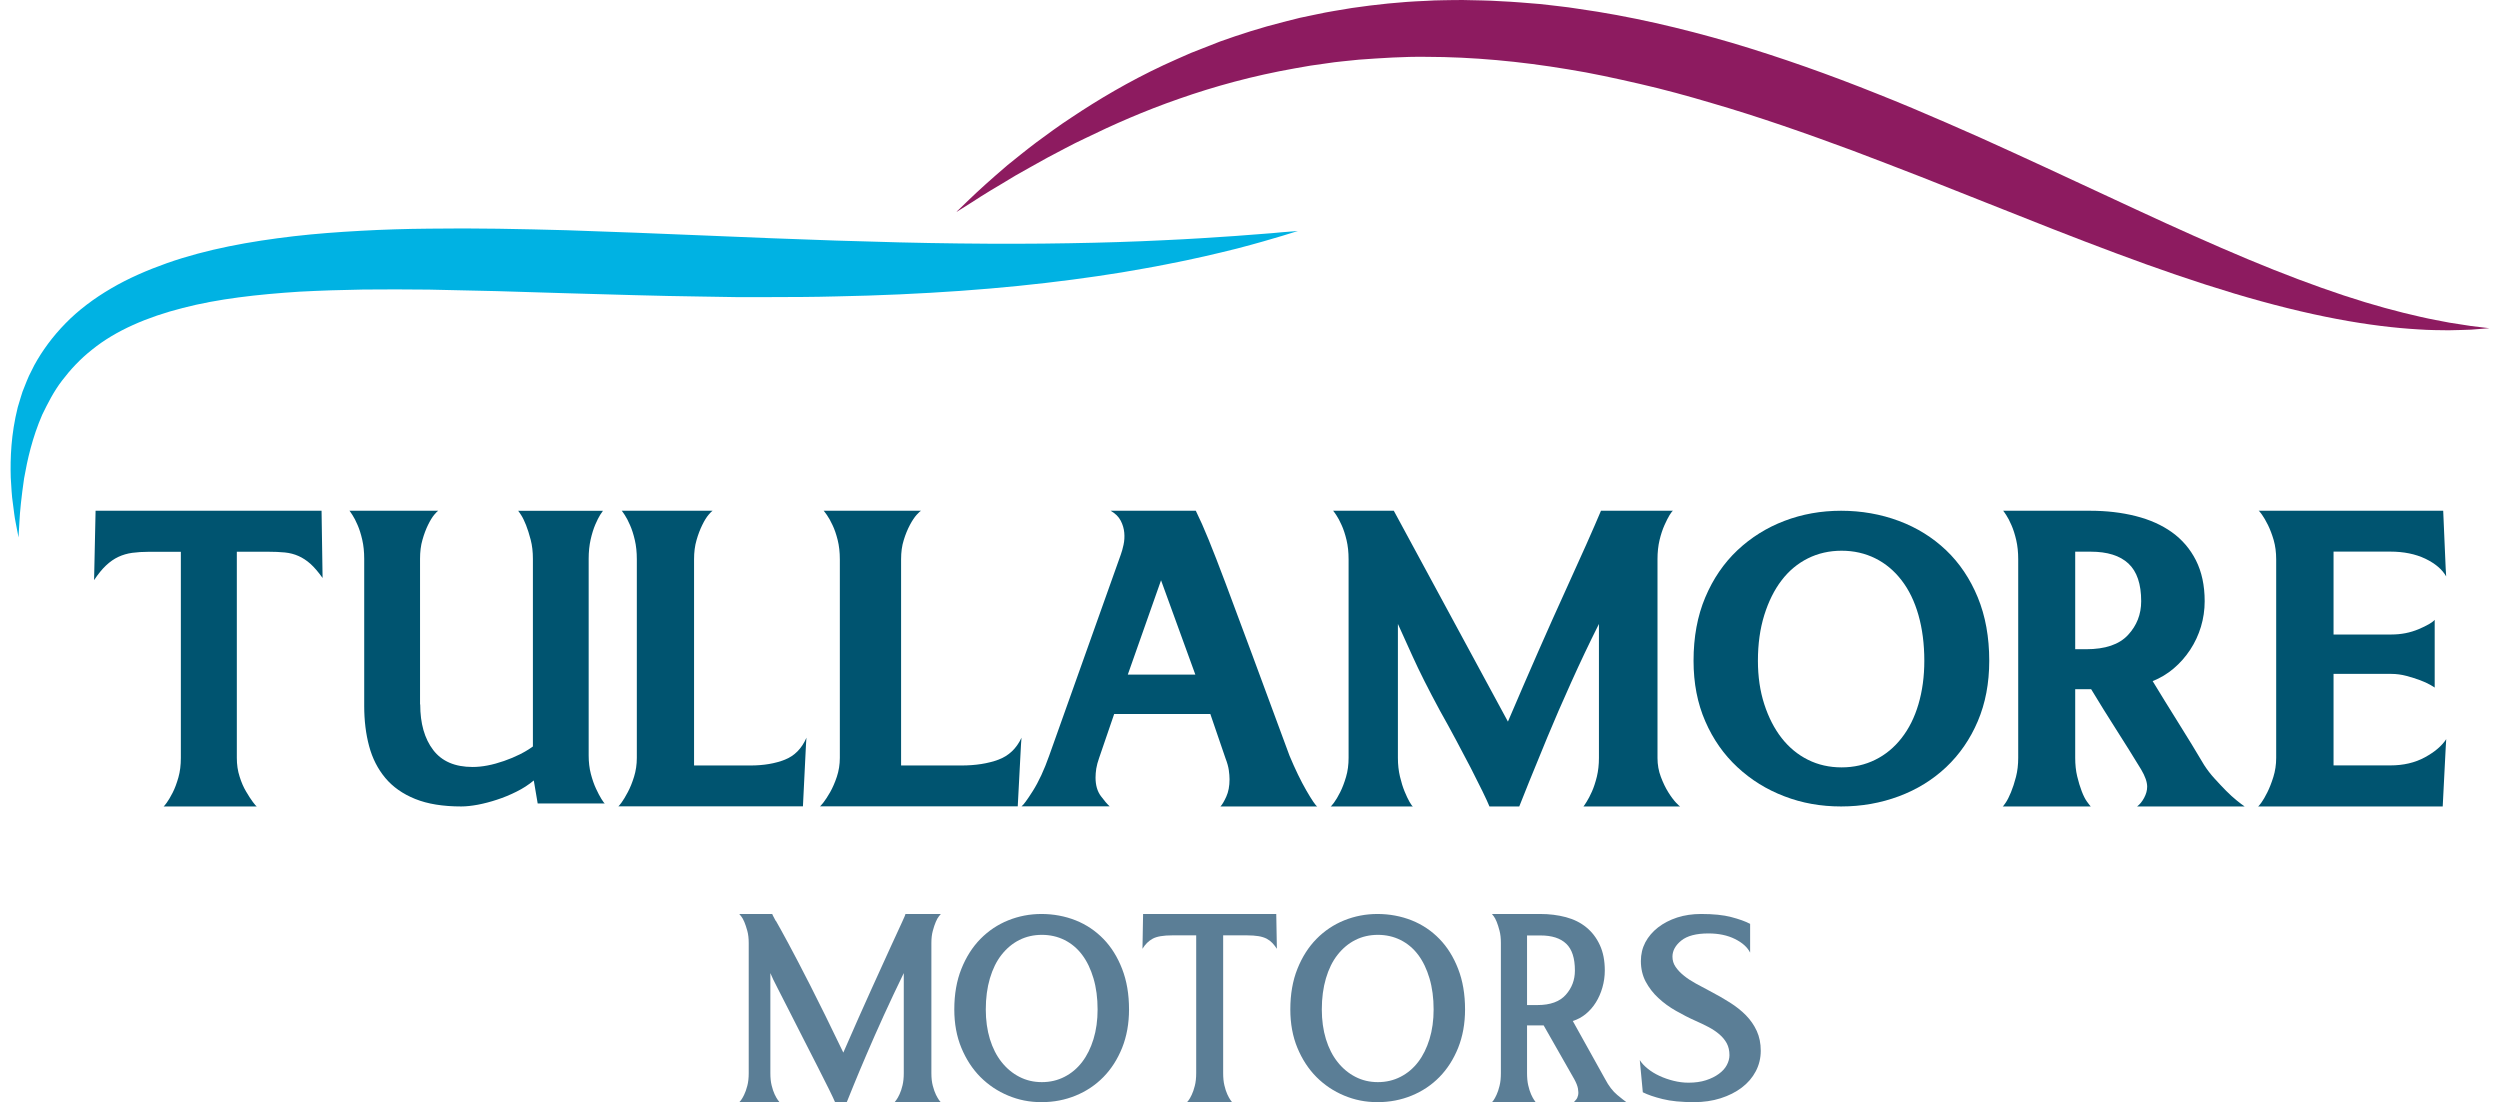<svg width="186" height="82" viewBox="0 0 186 82" fill="none" xmlns="http://www.w3.org/2000/svg">
<path d="M7.111 38H23.924L24 43.002C23.679 42.553 23.381 42.203 23.096 41.948C22.815 41.699 22.517 41.503 22.209 41.367C21.902 41.23 21.563 41.14 21.193 41.103C20.824 41.067 20.405 41.049 19.942 41.049H17.62V56.388C17.62 56.888 17.687 57.351 17.826 57.778C17.959 58.205 18.119 58.573 18.307 58.887C18.489 59.2 18.659 59.459 18.806 59.659C18.953 59.859 19.051 59.973 19.1 60H12.168C12.19 60 12.27 59.905 12.408 59.718C12.542 59.532 12.689 59.282 12.849 58.969C13.01 58.655 13.148 58.278 13.273 57.842C13.397 57.406 13.455 56.919 13.455 56.392V41.053H11.094C10.626 41.053 10.207 41.081 9.842 41.13C9.472 41.181 9.129 41.281 8.809 41.43C8.488 41.58 8.181 41.794 7.887 42.071C7.593 42.348 7.298 42.712 7 43.161L7.111 38.009V38Z" fill="#005470"/>
<path d="M31.264 52.412C31.264 53.824 31.586 54.958 32.229 55.799C32.872 56.644 33.85 57.063 35.163 57.063C35.868 57.063 36.643 56.914 37.498 56.617C38.348 56.321 39.066 55.961 39.648 55.538V41.581C39.648 41.059 39.595 40.586 39.485 40.164C39.374 39.741 39.26 39.376 39.137 39.066C39.013 38.756 38.894 38.508 38.771 38.319C38.648 38.135 38.577 38.027 38.551 38.005H44.859C44.833 38.032 44.767 38.13 44.656 38.301C44.546 38.477 44.423 38.715 44.291 39.026C44.159 39.336 44.04 39.709 43.943 40.141C43.846 40.577 43.797 41.054 43.797 41.576V56.204C43.797 56.698 43.85 57.157 43.96 57.58C44.071 58.003 44.198 58.367 44.344 58.678C44.489 58.988 44.621 59.244 44.745 59.442C44.868 59.64 44.952 59.753 45 59.78H40.004L39.714 58.066C39.326 58.39 38.894 58.669 38.419 58.903C37.943 59.141 37.463 59.339 36.978 59.496C36.493 59.658 36.018 59.78 35.555 59.87C35.093 59.955 34.678 60 34.317 60C32.956 60 31.815 59.816 30.89 59.442C29.965 59.069 29.225 58.547 28.665 57.877C28.106 57.207 27.705 56.419 27.463 55.515C27.22 54.611 27.097 53.613 27.097 52.52V41.576C27.097 41.054 27.049 40.582 26.951 40.159C26.855 39.736 26.74 39.372 26.604 39.062C26.471 38.751 26.344 38.504 26.22 38.315C26.097 38.13 26.026 38.023 26 38H32.599C32.551 38.027 32.454 38.126 32.308 38.297C32.163 38.472 32.009 38.72 31.85 39.044C31.692 39.367 31.551 39.736 31.432 40.159C31.308 40.582 31.251 41.054 31.251 41.576V52.407L31.264 52.412Z" fill="#005470"/>
<path d="M59.738 59.991H46C46.023 59.991 46.104 59.895 46.244 59.709C46.379 59.523 46.537 59.264 46.708 58.937C46.884 58.61 47.037 58.228 47.173 57.792C47.308 57.356 47.38 56.884 47.38 56.384V41.611C47.38 41.084 47.331 40.608 47.231 40.181C47.132 39.754 47.015 39.386 46.875 39.072C46.74 38.759 46.609 38.509 46.483 38.318C46.356 38.132 46.284 38.023 46.257 38H53.014C52.964 38.027 52.865 38.127 52.716 38.3C52.567 38.477 52.409 38.727 52.251 39.054C52.089 39.381 51.945 39.754 51.823 40.181C51.697 40.608 51.638 41.084 51.638 41.611V56.952H55.819C56.816 56.952 57.673 56.806 58.394 56.52C59.116 56.234 59.653 55.689 60 54.885L59.964 55.412L59.738 60V59.991Z" fill="#005470"/>
<path d="M75.72 59.991H61C61.024 59.991 61.111 59.895 61.261 59.709C61.406 59.523 61.575 59.264 61.764 58.937C61.947 58.61 62.116 58.228 62.261 57.792C62.406 57.356 62.484 56.884 62.484 56.384V41.611C62.484 41.084 62.43 40.608 62.324 40.181C62.218 39.754 62.092 39.386 61.942 39.072C61.797 38.759 61.657 38.509 61.522 38.318C61.387 38.132 61.309 38.023 61.28 38H68.519C68.466 38.027 68.36 38.127 68.2 38.3C68.041 38.477 67.872 38.727 67.698 39.054C67.524 39.381 67.369 39.754 67.239 40.181C67.103 40.608 67.041 41.084 67.041 41.611V56.952H71.52C72.588 56.952 73.506 56.806 74.28 56.52C75.053 56.234 75.628 55.689 76 54.885L75.961 55.412L75.72 60V59.991Z" fill="#005470"/>
<path d="M90.055 53.123H82.894L81.771 56.402C81.671 56.683 81.603 56.941 81.562 57.185C81.526 57.43 81.508 57.651 81.508 57.853C81.508 58.411 81.639 58.871 81.902 59.226C82.165 59.581 82.382 59.834 82.559 59.991H76C76.127 59.913 76.408 59.535 76.843 58.848C77.277 58.162 77.685 57.287 78.061 56.218L83.383 41.275C83.46 41.072 83.528 40.824 83.591 40.533C83.655 40.243 83.673 39.944 83.646 39.635C83.619 39.331 83.533 39.032 83.383 38.742C83.234 38.451 82.985 38.203 82.631 38H88.968C89.267 38.608 89.589 39.327 89.924 40.156C90.263 40.98 90.685 42.077 91.197 43.435C91.709 44.794 92.347 46.503 93.108 48.562C93.869 50.621 94.816 53.173 95.939 56.223C96.365 57.241 96.782 58.102 97.194 58.816C97.606 59.526 97.873 59.922 98 60H90.803C90.929 59.871 91.07 59.632 91.233 59.277C91.396 58.922 91.478 58.489 91.478 57.982C91.478 57.78 91.459 57.549 91.423 57.296C91.387 57.043 91.305 56.748 91.178 56.421L90.055 53.141V53.123ZM83.909 50.188H88.932L86.382 43.173L83.909 50.188Z" fill="#005470"/>
<path d="M112.192 53.683C113.8 49.92 115.214 46.698 116.438 44.017C117.663 41.336 118.554 39.327 119.113 38H124.469C124.418 38.027 124.335 38.132 124.219 38.318C124.104 38.504 123.979 38.759 123.836 39.072C123.697 39.386 123.572 39.754 123.471 40.181C123.369 40.609 123.318 41.086 123.318 41.613V56.392C123.318 56.892 123.401 57.364 123.568 57.8C123.734 58.241 123.919 58.623 124.122 58.946C124.325 59.273 124.519 59.527 124.695 59.718C124.875 59.905 124.977 60 125 60H117.81C117.833 59.977 117.912 59.864 118.041 59.659C118.171 59.459 118.3 59.2 118.443 58.887C118.582 58.573 118.702 58.205 118.808 57.778C118.91 57.35 118.961 56.887 118.961 56.387V46.421C118.245 47.848 117.556 49.298 116.896 50.766C116.235 52.233 115.639 53.601 115.117 54.865C114.594 56.133 114.146 57.223 113.777 58.137C113.407 59.05 113.157 59.673 113.033 60H110.815C110.713 59.75 110.542 59.373 110.297 58.873C110.052 58.373 109.766 57.8 109.438 57.16C109.105 56.519 108.745 55.833 108.347 55.092C107.95 54.351 107.553 53.62 107.141 52.892C106.273 51.288 105.594 49.934 105.095 48.83C104.596 47.725 104.235 46.925 104.004 46.421V56.387C104.004 56.887 104.055 57.35 104.157 57.778C104.258 58.205 104.374 58.573 104.503 58.887C104.632 59.2 104.753 59.459 104.868 59.659C104.984 59.859 105.067 59.973 105.118 60H99C99.023 60 99.106 59.905 99.249 59.718C99.388 59.532 99.541 59.273 99.707 58.946C99.873 58.618 100.017 58.237 100.146 57.8C100.275 57.364 100.335 56.892 100.335 56.392V41.613C100.335 41.086 100.285 40.609 100.183 40.181C100.081 39.754 99.961 39.386 99.818 39.072C99.679 38.759 99.545 38.509 99.416 38.318C99.287 38.132 99.213 38.023 99.185 38H103.699L112.187 53.683H112.192Z" fill="#005470"/>
<path d="M126 49.162C126 47.4 126.289 45.825 126.872 44.444C127.456 43.059 128.255 41.892 129.265 40.938C130.28 39.984 131.446 39.256 132.759 38.755C134.077 38.253 135.482 38 136.979 38C138.476 38 139.932 38.253 141.273 38.755C142.614 39.256 143.785 39.984 144.79 40.938C145.791 41.892 146.577 43.064 147.146 44.444C147.715 45.829 148 47.4 148 49.162C148 50.826 147.715 52.326 147.146 53.662C146.577 54.998 145.791 56.134 144.79 57.08C143.789 58.021 142.618 58.744 141.273 59.245C139.927 59.747 138.499 60 136.979 60C135.459 60 134.077 59.752 132.759 59.245C131.441 58.744 130.275 58.021 129.265 57.08C128.25 56.139 127.451 54.998 126.872 53.662C126.289 52.326 126 50.826 126 49.162ZM130.789 49.162C130.789 50.338 130.946 51.417 131.262 52.393C131.579 53.374 132.011 54.213 132.553 54.909C133.099 55.606 133.751 56.148 134.509 56.525C135.271 56.907 136.107 57.093 137.016 57.093C137.925 57.093 138.766 56.902 139.523 56.525C140.286 56.148 140.938 55.606 141.479 54.909C142.026 54.213 142.444 53.374 142.733 52.393C143.022 51.412 143.169 50.338 143.169 49.162C143.169 47.915 143.022 46.779 142.733 45.762C142.444 44.746 142.026 43.885 141.479 43.175C140.933 42.465 140.281 41.919 139.523 41.542C138.761 41.164 137.925 40.974 137.016 40.974C136.107 40.974 135.267 41.164 134.509 41.542C133.747 41.923 133.095 42.465 132.553 43.175C132.006 43.885 131.579 44.751 131.262 45.762C130.946 46.779 130.789 47.91 130.789 49.162Z" fill="#005470"/>
<path d="M154.395 51.275V56.387C154.395 56.887 154.444 57.346 154.543 57.76C154.642 58.173 154.754 58.541 154.88 58.868C155.006 59.196 155.132 59.45 155.271 59.641C155.406 59.827 155.501 59.95 155.55 60H149C149.022 60 149.099 59.905 149.225 59.718C149.351 59.532 149.481 59.273 149.616 58.946C149.751 58.618 149.877 58.237 149.989 57.8C150.101 57.364 150.155 56.892 150.155 56.392V41.613C150.155 41.086 150.106 40.609 150.007 40.181C149.908 39.754 149.791 39.386 149.652 39.072C149.517 38.759 149.387 38.509 149.261 38.318C149.135 38.132 149.063 38.023 149.036 38H155.509C156.723 38 157.852 38.132 158.895 38.395C159.938 38.659 160.837 39.059 161.592 39.6C162.347 40.141 162.945 40.836 163.377 41.686C163.808 42.54 164.028 43.553 164.028 44.73C164.028 45.38 163.934 46.017 163.75 46.63C163.565 47.243 163.296 47.816 162.95 48.343C162.603 48.87 162.194 49.334 161.722 49.734C161.25 50.134 160.729 50.447 160.158 50.675C160.751 51.652 161.39 52.688 162.073 53.779C162.756 54.869 163.395 55.914 163.988 56.919C164.213 57.269 164.474 57.61 164.77 57.932C165.067 58.259 165.35 58.559 165.624 58.837C165.899 59.114 166.159 59.35 166.407 59.55C166.654 59.75 166.852 59.9 167 60H159.002C159.2 59.85 159.376 59.636 159.524 59.359C159.672 59.082 159.749 58.809 159.749 58.532C159.749 58.182 159.6 57.755 159.304 57.255C158.71 56.278 158.094 55.292 157.461 54.301C156.827 53.31 156.202 52.302 155.581 51.275H154.39H154.395ZM154.395 41.045V48.302H155.213C156.629 48.302 157.663 47.953 158.319 47.248C158.976 46.544 159.304 45.708 159.304 44.73C159.304 43.453 158.989 42.517 158.355 41.926C157.721 41.336 156.786 41.045 155.545 41.045H154.39H154.395Z" fill="#005470"/>
<path d="M181.733 60H168C168.023 60 168.104 59.905 168.244 59.718C168.38 59.532 168.529 59.273 168.692 58.946C168.855 58.618 169.004 58.237 169.14 57.8C169.275 57.364 169.348 56.892 169.348 56.392V41.613C169.348 41.086 169.284 40.609 169.162 40.181C169.036 39.754 168.895 39.382 168.733 39.054C168.57 38.727 168.421 38.473 168.285 38.282C168.149 38.095 168.068 38 168.041 38H181.774L181.959 42.285L181.995 42.885C181.697 42.358 181.177 41.922 180.444 41.567C179.707 41.218 178.839 41.04 177.844 41.04H173.616V47.207H177.921C178.645 47.207 179.318 47.075 179.943 46.812C180.567 46.548 180.964 46.316 181.141 46.117V51.156C181.114 51.134 181.005 51.061 180.802 50.947C180.603 50.834 180.354 50.72 180.051 50.606C179.748 50.493 179.413 50.388 179.043 50.288C178.667 50.188 178.292 50.138 177.921 50.138H173.616V56.946H177.844C178.817 56.946 179.671 56.746 180.408 56.346C181.145 55.946 181.674 55.492 182 54.992L181.964 55.556L181.738 59.995L181.733 60Z" fill="#005470"/>
<path d="M1.378 39.987C1.378 39.987 1.301 39.587 1.158 38.84C1.081 38.466 1.03 38 0.958 37.447C0.871 36.895 0.846 36.255 0.8 35.538C0.759 34.1 0.815 32.323 1.322 30.296C1.399 30.045 1.476 29.789 1.552 29.533C1.593 29.405 1.634 29.272 1.675 29.144C1.726 29.016 1.778 28.883 1.829 28.755C1.936 28.494 2.034 28.223 2.156 27.962C2.289 27.695 2.423 27.429 2.556 27.163C3.139 26.098 3.912 25.039 4.87 24.061C5.827 23.078 6.994 22.203 8.274 21.455C9.554 20.703 10.966 20.094 12.436 19.572C15.384 18.537 18.584 17.959 21.86 17.575C23.498 17.386 25.167 17.263 26.846 17.171C28.525 17.078 30.22 17.027 31.924 17.012C35.328 16.961 38.768 17.038 42.193 17.13C45.618 17.247 49.027 17.375 52.375 17.519C54.049 17.585 55.708 17.657 57.346 17.723C58.984 17.785 60.596 17.841 62.188 17.898C65.368 18 68.434 18.082 71.347 18.113C74.259 18.148 77.008 18.143 79.553 18.097C82.097 18.056 84.431 17.979 86.499 17.877C88.567 17.785 90.374 17.662 91.864 17.56C93.354 17.437 94.531 17.37 95.33 17.283C96.133 17.217 96.564 17.186 96.564 17.186C96.564 17.186 96.154 17.314 95.391 17.549C94.623 17.78 93.492 18.113 92.038 18.491C90.584 18.855 88.803 19.28 86.745 19.674C85.716 19.884 84.615 20.063 83.453 20.268C82.291 20.457 81.063 20.636 79.783 20.805C77.218 21.143 74.428 21.43 71.469 21.64C68.511 21.849 65.388 21.993 62.163 22.054C60.55 22.1 58.912 22.1 57.254 22.105C56.424 22.105 55.59 22.105 54.755 22.105C53.921 22.09 53.082 22.08 52.232 22.064C48.858 22.023 45.444 21.906 42.04 21.814C38.635 21.696 35.246 21.609 31.929 21.547C30.271 21.532 28.633 21.522 27.02 21.542C25.407 21.568 23.821 21.619 22.275 21.701C19.188 21.901 16.229 22.228 13.592 22.914C10.956 23.585 8.617 24.588 6.866 26.001C5.98 26.697 5.248 27.486 4.624 28.305C3.994 29.124 3.554 30.009 3.144 30.849C2.397 32.569 2.034 34.217 1.793 35.589C1.593 36.966 1.481 38.057 1.445 38.819C1.404 39.577 1.378 39.981 1.378 39.981V39.987Z" fill="#00B2E3"/>
<g style="mix-blend-mode:multiply">
<path d="M71.183 15.737C71.183 15.737 71.516 15.415 72.145 14.811C72.77 14.207 73.717 13.347 74.971 12.277C75.611 11.765 76.317 11.186 77.111 10.587C77.915 9.999 78.78 9.349 79.752 8.719C81.677 7.434 83.945 6.077 86.576 4.844C87.231 4.537 87.917 4.245 88.608 3.938C89.315 3.656 90.037 3.375 90.774 3.088C92.263 2.555 93.825 2.054 95.468 1.639C95.878 1.537 96.292 1.429 96.707 1.327C97.127 1.24 97.552 1.153 97.976 1.061C98.826 0.871 99.702 0.748 100.582 0.595C102.348 0.339 104.171 0.139 106.029 0.068L106.725 0.032L107.426 0.016C107.897 0.011 108.363 -0.004 108.839 0.001C109.781 0.027 110.733 0.027 111.685 0.093C112.643 0.134 113.595 0.221 114.552 0.298C115.033 0.344 115.509 0.411 115.991 0.462C116.472 0.513 116.948 0.579 117.429 0.656C121.268 1.194 125.087 2.09 128.814 3.175C132.536 4.281 136.165 5.576 139.662 6.978C141.412 7.67 143.127 8.396 144.806 9.128C146.49 9.86 148.139 10.592 149.746 11.335C152.966 12.804 156.048 14.263 158.971 15.609C161.894 16.966 164.658 18.205 167.238 19.285C169.818 20.365 172.219 21.266 174.38 21.983C176.54 22.699 178.465 23.211 180.072 23.57C180.876 23.759 181.603 23.877 182.232 24.005C182.867 24.107 183.41 24.194 183.85 24.256C184.741 24.363 185.212 24.419 185.212 24.419C185.212 24.419 184.736 24.455 183.84 24.527C183.389 24.542 182.836 24.563 182.176 24.573C181.526 24.563 180.768 24.568 179.924 24.506C178.234 24.409 176.187 24.174 173.868 23.733C171.554 23.298 168.969 22.658 166.215 21.834C163.455 21.005 160.512 19.996 157.451 18.85C154.384 17.708 151.195 16.444 147.919 15.138C146.281 14.488 144.617 13.828 142.933 13.162C142.088 12.835 141.243 12.512 140.394 12.18C139.544 11.852 138.689 11.524 137.829 11.202C134.384 9.927 130.882 8.693 127.335 7.664C125.563 7.137 123.787 6.651 121.995 6.241C120.209 5.832 118.432 5.438 116.651 5.156C113.093 4.562 109.556 4.235 106.136 4.229C104.427 4.204 102.747 4.322 101.104 4.439C100.285 4.531 99.471 4.588 98.678 4.716C98.278 4.772 97.879 4.828 97.485 4.885C97.091 4.951 96.702 5.018 96.318 5.089C93.221 5.637 90.334 6.431 87.728 7.347C85.117 8.253 82.788 9.287 80.756 10.28C79.727 10.756 78.805 11.278 77.93 11.729C77.065 12.195 76.292 12.655 75.57 13.05C74.874 13.47 74.254 13.848 73.701 14.171C73.154 14.493 72.703 14.8 72.33 15.036C71.582 15.507 71.183 15.758 71.183 15.758V15.737Z" fill="#8D1B60"/>
</g>
<path d="M57.725 68.508C57.913 68.831 58.22 69.387 58.643 70.171C59.066 70.955 59.617 72.01 60.292 73.333C60.967 74.655 61.782 76.314 62.743 78.313C63.546 76.473 64.238 74.905 64.828 73.609C65.417 72.308 65.9 71.248 66.276 70.425C66.651 69.603 66.933 68.995 67.113 68.607C67.292 68.22 67.378 68.017 67.361 68H70C70 68 69.936 68.073 69.859 68.168C69.782 68.263 69.701 68.401 69.624 68.586C69.547 68.767 69.47 68.991 69.402 69.249C69.329 69.512 69.295 69.818 69.295 70.162V79.838C69.295 80.204 69.329 80.518 69.402 80.79C69.475 81.061 69.552 81.281 69.637 81.453C69.722 81.625 69.803 81.763 69.872 81.858C69.945 81.953 69.987 82 70 82H66.562C66.562 82 66.622 81.927 66.69 81.832C66.763 81.737 66.839 81.599 66.925 81.414C67.01 81.233 67.087 81.009 67.147 80.751C67.211 80.488 67.241 80.186 67.241 79.838V72.398C66.724 73.458 66.229 74.509 65.755 75.547C65.285 76.585 64.858 77.541 64.482 78.425C64.106 79.303 63.786 80.061 63.529 80.695C63.269 81.328 63.094 81.763 63 82H62.128C62.064 81.841 61.915 81.526 61.68 81.048C61.445 80.57 61.163 80.019 60.843 79.385C60.523 78.752 60.176 78.076 59.805 77.352C59.433 76.633 59.087 75.943 58.754 75.284C58.421 74.625 58.126 74.039 57.857 73.527C57.588 73.01 57.409 72.635 57.315 72.398V79.838C57.315 80.186 57.345 80.492 57.409 80.751C57.473 81.013 57.546 81.233 57.631 81.414C57.716 81.595 57.798 81.737 57.866 81.832C57.938 81.927 57.981 81.983 57.994 82H55C55 82 55.06 81.953 55.128 81.858C55.201 81.763 55.278 81.629 55.363 81.453C55.449 81.276 55.53 81.057 55.598 80.79C55.671 80.522 55.705 80.204 55.705 79.838V70.162C55.705 69.814 55.671 69.508 55.598 69.249C55.525 68.987 55.453 68.767 55.376 68.586C55.299 68.405 55.218 68.263 55.141 68.168C55.064 68.073 55.017 68.017 55 68H57.452C57.452 68 57.524 68.185 57.712 68.513L57.725 68.508Z" fill="#5B7E96"/>
<path d="M71 75.103C71 73.975 71.174 72.965 71.526 72.086C71.879 71.202 72.35 70.462 72.944 69.856C73.538 69.254 74.226 68.791 75.007 68.475C75.787 68.16 76.615 68 77.489 68C78.364 68 79.242 68.16 80.032 68.475C80.821 68.791 81.509 69.254 82.094 69.856C82.68 70.457 83.143 71.202 83.486 72.086C83.83 72.97 84 73.975 84 75.103C84 76.155 83.826 77.106 83.486 77.96C83.143 78.81 82.68 79.534 82.094 80.132C81.509 80.729 80.821 81.188 80.032 81.512C79.242 81.836 78.398 82 77.489 82C76.581 82 75.787 81.836 75.007 81.512C74.226 81.188 73.538 80.725 72.944 80.132C72.35 79.534 71.879 78.81 71.526 77.96C71.174 77.11 71 76.155 71 75.103ZM73.343 75.103C73.343 75.907 73.445 76.643 73.648 77.308C73.852 77.973 74.141 78.541 74.514 79.012C74.888 79.484 75.329 79.854 75.838 80.115C76.348 80.38 76.904 80.51 77.515 80.51C78.126 80.51 78.686 80.38 79.2 80.115C79.713 79.854 80.15 79.484 80.511 79.012C80.872 78.541 81.152 77.973 81.356 77.308C81.56 76.643 81.661 75.907 81.661 75.103C81.661 74.253 81.56 73.483 81.356 72.793C81.152 72.103 80.872 71.518 80.511 71.038C80.15 70.558 79.713 70.192 79.2 69.936C78.686 69.679 78.122 69.553 77.515 69.553C76.908 69.553 76.348 69.679 75.838 69.936C75.329 70.192 74.892 70.558 74.514 71.038C74.136 71.518 73.852 72.103 73.648 72.793C73.445 73.483 73.343 74.253 73.343 75.103Z" fill="#5B7E96"/>
<path d="M85.054 68H94.954L95 70.59C94.892 70.43 94.784 70.288 94.667 70.163C94.55 70.038 94.409 69.93 94.242 69.84C94.072 69.754 93.872 69.689 93.635 69.65C93.397 69.612 93.11 69.59 92.773 69.59H91.003V79.837C91.003 80.186 91.032 80.492 91.095 80.75C91.157 81.013 91.228 81.233 91.311 81.414C91.395 81.595 91.474 81.737 91.54 81.832C91.607 81.927 91.653 81.983 91.665 82H88.31C88.31 82 88.368 81.953 88.435 81.858C88.505 81.763 88.58 81.629 88.664 81.453C88.747 81.28 88.826 81.056 88.893 80.789C88.963 80.522 88.997 80.203 88.997 79.837V69.59H87.227C86.553 69.59 86.062 69.672 85.758 69.84C85.45 70.008 85.2 70.258 85 70.59L85.046 68H85.054Z" fill="#5B7E96"/>
<path d="M96 75.103C96 73.975 96.174 72.965 96.526 72.086C96.879 71.202 97.35 70.462 97.944 69.856C98.538 69.254 99.226 68.791 100.007 68.475C100.787 68.16 101.615 68 102.489 68C103.364 68 104.242 68.16 105.032 68.475C105.821 68.791 106.509 69.254 107.094 69.856C107.68 70.457 108.143 71.202 108.486 72.086C108.83 72.97 109 73.975 109 75.103C109 76.155 108.826 77.106 108.486 77.96C108.143 78.81 107.68 79.534 107.094 80.132C106.509 80.729 105.821 81.188 105.032 81.512C104.242 81.836 103.398 82 102.489 82C101.581 82 100.787 81.836 100.007 81.512C99.226 81.188 98.538 80.725 97.944 80.132C97.35 79.534 96.879 78.81 96.526 77.96C96.174 77.11 96 76.155 96 75.103ZM98.343 75.103C98.343 75.907 98.445 76.643 98.648 77.308C98.852 77.973 99.141 78.541 99.514 79.012C99.888 79.484 100.329 79.854 100.838 80.115C101.348 80.38 101.904 80.51 102.515 80.51C103.126 80.51 103.686 80.38 104.2 80.115C104.713 79.854 105.151 79.484 105.511 79.012C105.872 78.541 106.152 77.973 106.356 77.308C106.56 76.643 106.661 75.907 106.661 75.103C106.661 74.253 106.56 73.483 106.356 72.793C106.152 72.103 105.872 71.518 105.511 71.038C105.151 70.558 104.713 70.192 104.2 69.936C103.686 69.679 103.122 69.553 102.515 69.553C101.908 69.553 101.348 69.679 100.838 69.936C100.329 70.192 99.892 70.558 99.514 71.038C99.136 71.518 98.852 72.103 98.648 72.793C98.445 73.483 98.343 74.253 98.343 75.103Z" fill="#5B7E96"/>
<path d="M113.612 76.297V79.838C113.612 80.186 113.64 80.492 113.701 80.751C113.761 81.013 113.83 81.233 113.911 81.414C113.992 81.595 114.068 81.737 114.133 81.832C114.201 81.927 114.242 81.983 114.254 82H111C111 82 111.057 81.953 111.121 81.858C111.19 81.763 111.262 81.629 111.343 81.453C111.424 81.281 111.501 81.057 111.565 80.79C111.634 80.522 111.666 80.204 111.666 79.838V70.162C111.666 69.814 111.634 69.508 111.565 69.249C111.497 68.987 111.428 68.767 111.355 68.586C111.283 68.405 111.206 68.263 111.133 68.168C111.061 68.073 111.016 68.017 111 68H114.585C115.267 68 115.905 68.078 116.503 68.237C117.096 68.396 117.605 68.65 118.029 68.999C118.453 69.348 118.788 69.788 119.03 70.317C119.276 70.847 119.397 71.476 119.397 72.209C119.397 72.635 119.337 73.057 119.22 73.466C119.103 73.88 118.937 74.251 118.731 74.582C118.525 74.914 118.275 75.198 117.984 75.439C117.694 75.676 117.371 75.853 117.015 75.961L119.421 80.285C119.688 80.794 119.991 81.186 120.322 81.462C120.657 81.737 120.883 81.918 121 81.996H117.1C117.145 81.948 117.201 81.884 117.266 81.806C117.334 81.729 117.379 81.621 117.411 81.483C117.439 81.35 117.435 81.181 117.399 80.983C117.363 80.785 117.27 80.553 117.12 80.281L114.847 76.288H113.6L113.612 76.297ZM113.612 69.594V74.776H114.391C115.34 74.776 116.042 74.522 116.495 74.013C116.947 73.505 117.173 72.906 117.173 72.209C117.173 71.291 116.959 70.623 116.527 70.214C116.095 69.801 115.457 69.598 114.613 69.598H113.612V69.594Z" fill="#5B7E96"/>
<path d="M128.672 78.506C128.672 78.168 128.605 77.876 128.475 77.63C128.344 77.383 128.16 77.162 127.931 76.962C127.697 76.761 127.432 76.582 127.127 76.419C126.821 76.256 126.493 76.102 126.147 75.948C125.667 75.735 125.186 75.488 124.696 75.209C124.206 74.929 123.77 74.616 123.384 74.253C122.993 73.894 122.683 73.485 122.44 73.034C122.202 72.583 122.081 72.07 122.081 71.502C122.081 70.997 122.193 70.529 122.413 70.108C122.638 69.686 122.953 69.319 123.357 69.002C123.761 68.689 124.238 68.442 124.781 68.263C125.325 68.088 125.923 68 126.565 68C127.473 68 128.223 68.075 128.807 68.23C129.396 68.384 129.863 68.551 130.209 68.735V70.876C130.011 70.475 129.634 70.137 129.081 69.862C128.529 69.586 127.868 69.448 127.109 69.448C126.201 69.448 125.527 69.624 125.087 69.978C124.651 70.333 124.431 70.73 124.431 71.177C124.431 71.452 124.507 71.707 124.664 71.936C124.822 72.166 125.028 72.387 125.285 72.591C125.541 72.8 125.837 72.992 126.179 73.18C126.516 73.364 126.862 73.547 127.208 73.731C127.738 74.007 128.232 74.29 128.695 74.583C129.158 74.875 129.558 75.192 129.899 75.538C130.236 75.885 130.506 76.273 130.703 76.703C130.901 77.133 131 77.626 131 78.177C131 78.728 130.874 79.241 130.627 79.708C130.38 80.176 130.034 80.581 129.585 80.919C129.14 81.257 128.614 81.52 128.012 81.712C127.41 81.904 126.749 82 126.039 82C125.096 82 124.319 81.925 123.698 81.77C123.078 81.616 122.589 81.449 122.225 81.265L122 78.869C122.13 79.087 122.328 79.295 122.584 79.504C122.84 79.713 123.132 79.892 123.465 80.046C123.797 80.201 124.148 80.322 124.521 80.414C124.894 80.506 125.262 80.552 125.626 80.552C126.12 80.552 126.556 80.489 126.929 80.368C127.302 80.247 127.621 80.088 127.882 79.896C128.147 79.704 128.344 79.487 128.475 79.241C128.605 78.995 128.672 78.748 128.672 78.502V78.506Z" fill="#5B7E96"/>
</svg>
